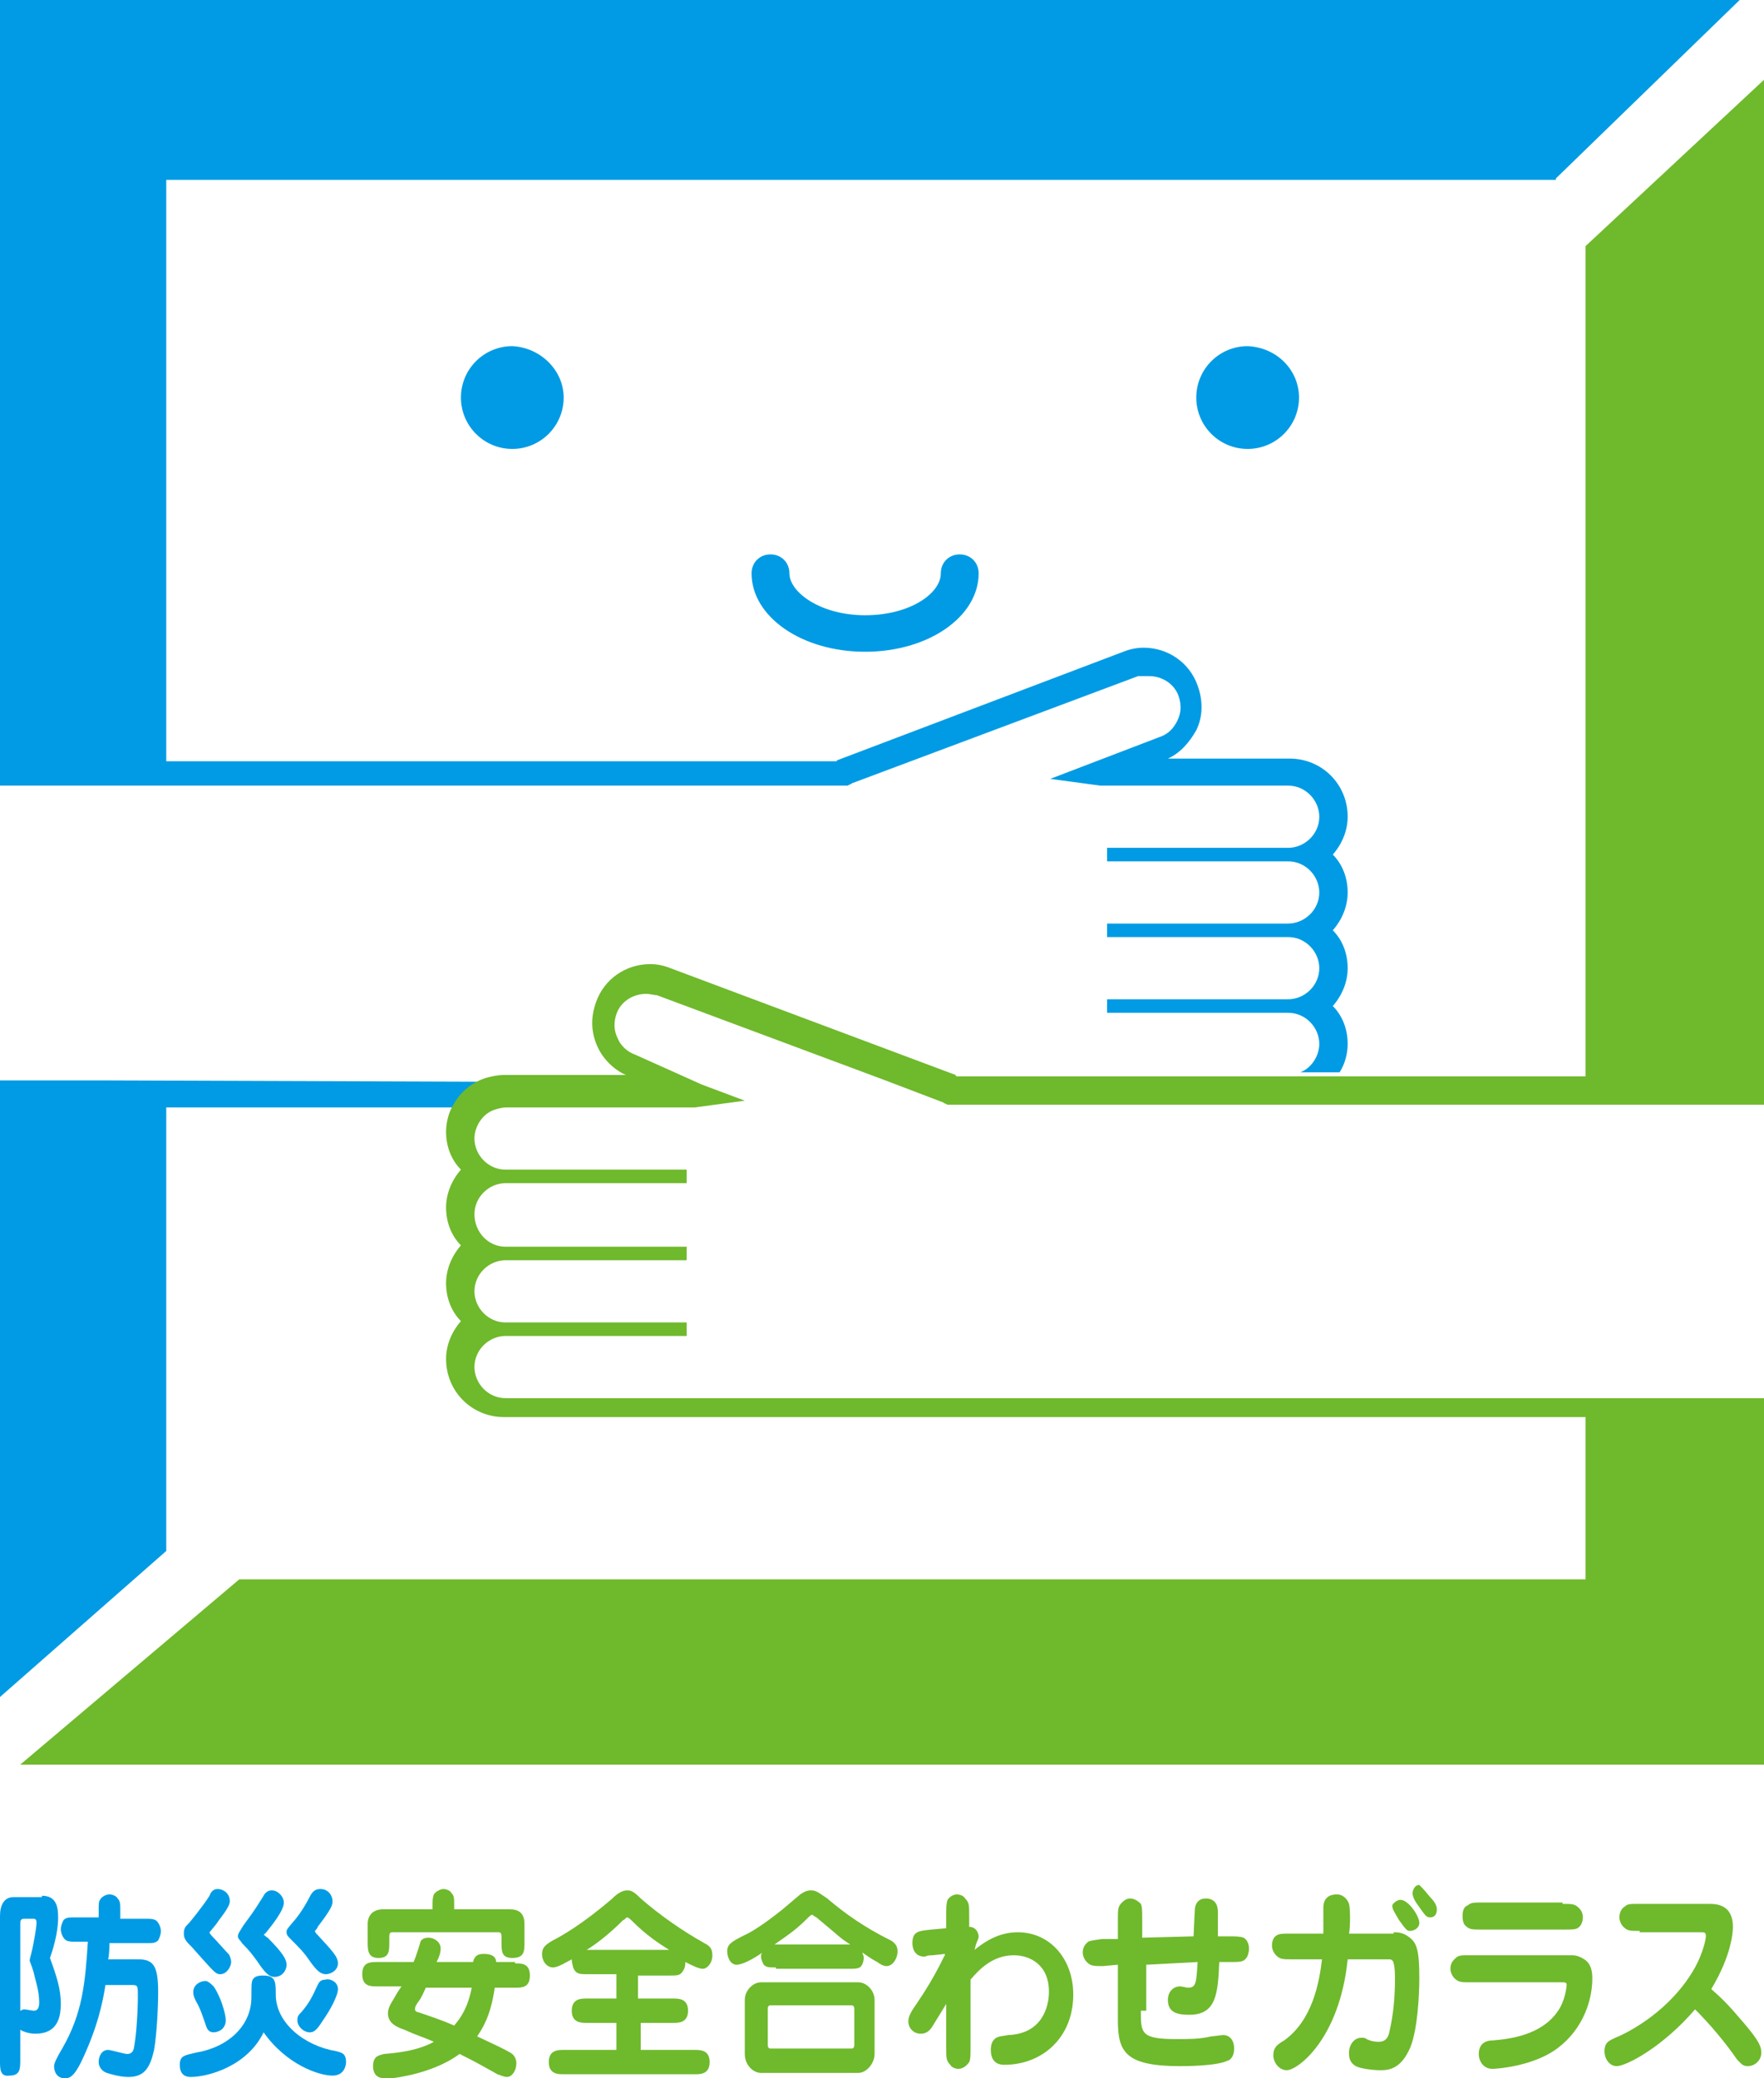 <?xml version="1.0" encoding="UTF-8"?><svg id="b" xmlns="http://www.w3.org/2000/svg" viewBox="0 0 130.5 153.7"><defs><style>.e{fill:#009be4;}.f{fill:#6fb92c;}</style></defs><g id="c"><g id="d"><g><path class="e" d="M115.1,13.2L128.7,0H0V58.1H62.7l.2-.1c.1,0,.1-.1,.2-.1l21.1-7.9h.8c1,0,1.9,.6,2.2,1.5,.2,.6,.2,1.2-.1,1.8-.3,.6-.7,1-1.3,1.2l-8.1,3.1,3.7,.5h13.9c1.3,0,2.3,1.1,2.3,2.3,0,1.3-1.1,2.3-2.3,2.3h-13.4v1h13.4c1.3,0,2.3,1.1,2.3,2.3,0,1.3-1.1,2.3-2.3,2.3h-13.4v1h13.4c1.3,0,2.3,1.1,2.3,2.3,0,1.3-1.1,2.3-2.3,2.3h-13.4v1h13.4c1.3,0,2.3,1.1,2.3,2.3,0,.9-.6,1.8-1.4,2.1h2.9c.4-.6,.6-1.4,.6-2.1,0-1.1-.4-2.1-1.1-2.8,.7-.8,1.1-1.8,1.1-2.8,0-1.1-.4-2.1-1.1-2.8,.7-.8,1.1-1.8,1.1-2.8,0-1.1-.4-2.1-1.1-2.8,.7-.8,1.1-1.8,1.1-2.8,0-2.4-1.9-4.3-4.3-4.3h-9c.9-.4,1.6-1.2,2.1-2.1,.5-1,.5-2.2,.1-3.3-.6-1.7-2.2-2.8-4-2.8-.5,0-1,.1-1.5,.3l-21.1,8s-.1,0-.1,.1H12.3V13.3H115.1v-.1Z"/><path class="e" d="M7.5,79.9H0v45.6l12.3-10.8v-32.8h21.3c.5-.9,1.4-1.6,2.4-1.9l-28.5-.1h0Z"/><path class="f" d="M130.5,81.6V5.9l-13.2,12.3v61.4h-46.5s-.1,0-.1-.1l-21.1-7.9c-.5-.2-1-.3-1.5-.3-1.8,0-3.4,1.1-4,2.8-.4,1.1-.4,2.2,.1,3.3,.4,.9,1.2,1.7,2.1,2.1h-9c-.5,0-.9,.1-1.3,.2-1,.3-1.9,1-2.4,1.9-.4,.6-.6,1.4-.6,2.1,0,1.1,.4,2.1,1.1,2.8-.7,.8-1.1,1.8-1.1,2.8,0,1.1,.4,2.1,1.1,2.8-.7,.8-1.1,1.8-1.1,2.8,0,1.1,.4,2.1,1.1,2.8-.7,.8-1.1,1.8-1.1,2.8,0,2.4,1.9,4.3,4.3,4.3H117.3v12H17.7L1.5,130.5H130.5v-27.1H37.4c-1.3,0-2.3-1.1-2.3-2.3,0-1.3,1.1-2.3,2.3-2.3h13.4v-1h-13.4c-1.3,0-2.3-1.1-2.3-2.3,0-1.3,1.1-2.3,2.3-2.3h13.4v-1h-13.4c-1.3,0-2.3-1.1-2.3-2.4s1.1-2.3,2.3-2.3h13.4v-1h-13.4c-1.3,0-2.3-1.1-2.3-2.3,0-.9,.6-1.8,1.4-2.1,.3-.1,.6-.2,1-.2h13.9l3.7-.5-3.2-1.2-4.9-2.2c-.6-.2-1.1-.7-1.3-1.2-.3-.6-.3-1.2-.1-1.8,.3-.9,1.2-1.5,2.2-1.5,.3,0,.6,.1,.8,.1l16.9,6.3,4.2,1.6c.1,0,.1,.1,.2,.1l.2,.1h60.4v-.1Z"/><path class="e" d="M41.7,29.4c0,2.1-1.7,3.8-3.8,3.8s-3.8-1.7-3.8-3.8,1.7-3.8,3.8-3.8c2.1,.1,3.8,1.8,3.8,3.8"/><path class="e" d="M96.1,29.4c0,2.1-1.7,3.8-3.8,3.8s-3.8-1.7-3.8-3.8,1.7-3.8,3.8-3.8c2.2,.1,3.8,1.8,3.8,3.8"/><path class="e" d="M64,48.2c-4.7,0-8.4-2.6-8.4-5.8,0-.8,.6-1.4,1.4-1.4s1.4,.6,1.4,1.4c0,1.4,2.3,3.1,5.6,3.1s5.6-1.6,5.6-3.1c0-.8,.6-1.4,1.4-1.4s1.4,.6,1.4,1.4c0,3.2-3.7,5.8-8.4,5.8"/><path class="e" d="M3.1,140.2c1,0,1.2,.7,1.2,1.6,0,1.2-.4,2.4-.6,3,.5,1.4,.8,2.3,.8,3.4,0,1.7-.8,2.2-1.9,2.2-.5,0-1-.2-1.1-.3v2.2c0,.7,0,1.2-.8,1.2C0,153.6,0,153,0,152.4v-10.7c0-.8,.3-1.4,1-1.4H3.1v-.1h0Zm-1.3,1.7c-.1,0-.3,0-.3,.3v6.5c.1,0,.1-.1,.3-.1,.1,0,.6,.1,.7,.1s.4,0,.4-.6c0-.9-.3-1.7-.4-2.2-.2-.7-.3-.8-.3-.9,0-.2,.1-.4,.2-.9,.1-.5,.3-1.5,.3-1.9,0-.1,0-.3-.2-.3h-.7Zm6.3,1.4c0,.5,0,1.2-.1,1.6h2.2c1.1,0,1.5,.4,1.5,2.4,0,1.2-.1,3.1-.3,4.3-.3,1.3-.7,2-1.9,2-.6,0-1.3-.2-1.6-.3-.3-.1-.6-.4-.6-.8s.2-.9,.7-.9c.2,0,1.2,.3,1.4,.3,.1,0,.4,0,.5-.4,.2-1,.3-2.9,.3-3.9,0-.7,0-.8-.4-.8h-2c-.2,1.3-.6,3.2-1.8,5.7-.5,1-.8,1.2-1.2,1.2-.6,0-.8-.5-.8-.9,0-.2,.2-.633,.6-1.3,1.5-2.6,1.7-4.8,1.9-7.9h-.9c-.3,0-.5,0-.7-.1s-.4-.5-.4-.8,.1-.5,.2-.7c.2-.2,.4-.2,.8-.2h1.8v-.6c0-.3,0-.6,.1-.7,.1-.2,.4-.4,.7-.4,.2,0,.5,.1,.6,.3,.2,.2,.2,.4,.2,.9v.6h1.9c.3,0,.5,0,.7,.1s.4,.5,.4,.8-.1,.5-.2,.7c-.2,.2-.4,.2-.8,.2h-2.8v-.4h0Z"/><path class="e" d="M14.1,153.6c-.3,0-.8-.1-.8-.9,0-.7,.4-.7,1.2-.9,2.4-.4,4.1-2,4.1-4.1,0-1.2,0-1.3,.3-1.5,.2-.1,.4-.1,.6-.1,.9,0,.9,.5,.9,1.4,0,2.1,2.1,3.8,4.5,4.2,.3,.1,.7,.1,.7,.8,0,.2-.1,1-1,1-1,0-3.4-.8-5.1-3.2-1.2,2.5-4.1,3.3-5.4,3.3m.1-9.6c-.4-.4-.6-.6-.6-1s.1-.5,.4-.8c0,0,1-1.2,1.5-2,.1-.3,.3-.5,.6-.5,.4,0,.9,.3,.9,.9,0,.2-.1,.5-.8,1.4-.1,.2-.7,.9-.7,.9,0,0,0,.1,.2,.3,.4,.4,.9,1,1.2,1.3,.1,.1,.2,.4,.2,.6,0,.3-.3,.9-.8,.9-.3,0-.4-.1-1.3-1.1l-.8-.9h0Zm1.6,2.9c.5,.7,.9,2,.9,2.5,0,.7-.6,.9-.9,.9-.4,0-.5-.3-.6-.6-.2-.6-.4-1.2-.7-1.7-.2-.4-.2-.5-.2-.7,0-.5,.5-.8,.9-.8,.2,0,.5,.3,.6,.4m4-3.6c1.1,1.1,1.4,1.6,1.4,2s-.3,.9-.9,.9c-.4,0-.7-.3-1.3-1.2-.3-.4-.5-.7-1.1-1.3-.1-.2-.3-.3-.3-.5s.1-.3,.4-.8c.5-.7,.7-.9,1.5-2.2,.1-.2,.3-.4,.6-.4,.5,0,.9,.5,.9,.9,0,.6-.9,1.7-1.3,2.2l-.2,.2c.1,0,.1,.1,.3,.2m3.7-.2c1.1,1.2,1.5,1.6,1.5,2.1s-.5,.8-.9,.8-.7-.3-1.2-1c-.4-.6-.8-1-1.4-1.6-.2-.2-.3-.3-.3-.5s0-.2,.6-.9c.5-.6,.9-1.3,1.1-1.7s.4-.6,.8-.6c.6,0,.9,.5,.9,.9,0,.3-.1,.6-1.1,1.9,0,.1-.2,.3-.2,.3,0,.1,.1,.2,.2,.3m1.5,4c0,.5-.6,1.6-1.1,2.3-.5,.8-.7,.9-1,.9-.4,0-.9-.4-.9-.9,0-.3,.1-.4,.3-.6,.5-.6,.7-.9,1.2-2,.1-.2,.2-.4,.6-.4,.2-.1,.9,.1,.9,.7"/><path class="f" d="M38.1,145.2c.5,0,1.1,0,1.1,.9s-.6,.9-1.1,.9h-1.5c-.3,2.1-.9,3-1.3,3.6,.4,.2,2.2,1,2.6,1.3,.1,.1,.3,.3,.3,.7,0,.5-.3,1-.7,1-.2,0-.4-.1-.7-.2-1.6-.9-1.8-1-2.8-1.5-1.5,1.1-3.5,1.6-5,1.8h-.5c-.2,0-.9,0-.9-.9,0-.8,.5-.8,.8-.9,1.3-.1,2.6-.3,3.7-.9-.9-.4-1.1-.4-2.2-.9-.6-.2-1.2-.5-1.2-1.2,0-.4,.2-.7,.5-1.2,.1-.2,.3-.5,.5-.8h-1.8c-.5,0-1.1,0-1.1-.9s.6-.9,1.1-.9h2.7c.1-.2,.5-1.4,.5-1.5,.1-.2,.3-.3,.6-.3,.4,0,.9,.3,.9,.8,0,.3-.1,.6-.3,1h2.7c.1-.5,.4-.6,.8-.6s.9,.1,.9,.6h1.4v.1h0Zm-4.4-4h4c.7,0,1.1,.3,1.1,1.1v1.3c0,.7,0,1.2-.9,1.2-.8,0-.8-.5-.8-1.2v-.3c0-.2,0-.4-.2-.4h-7.9c-.2,0-.2,.2-.2,.4v.3c0,.7,0,1.2-.8,1.2s-.8-.6-.8-1.2v-1.3c0-.9,.7-1.1,1.1-1.1h3.7v-.3c0-.3,0-.6,.1-.8s.5-.4,.7-.4,.5,.1,.6,.3c.2,.2,.2,.4,.2,.9v.3h.1Zm-2.2,5.8c-.3,.7-.5,1-.6,1.1-.2,.3-.2,.4-.2,.5s.1,.2,.2,.2c.9,.3,1.8,.6,2.7,1,.5-.6,1-1.3,1.3-2.8h-3.4Z"/><path class="f" d="M47.4,147.8h2.4c.4,0,1.1,0,1.1,.9s-.7,.9-1.1,.9h-2.4v2h4c.4,0,1.1,0,1.1,.9s-.7,.9-1.1,.9h-9.7c-.4,0-1.1,0-1.1-.9s.7-.9,1.1-.9h3.9v-2h-2.2c-.4,0-1.1,0-1.1-.9s.7-.9,1.1-.9h2.2v-1.8h-2.2c-.5,0-.8,0-1-.5,0-.1-.1-.3-.1-.6-.4,.2-1,.6-1.4,.6s-.8-.4-.8-1c0-.5,.3-.7,.8-1,.6-.3,2.2-1.2,4.4-3.1,.3-.3,.7-.6,1.1-.6,.3,0,.5,.1,1,.6,1.5,1.3,3.1,2.4,4.7,3.3,.4,.2,.6,.4,.6,.9,0,.6-.4,1-.7,1s-.7-.2-1.3-.5c0,.2,0,.4-.2,.7s-.4,.3-1,.3h-2.3v1.7h.2Zm2.1-3.6c-.8-.5-1.7-1.1-2.7-2.1-.2-.2-.333-.3-.4-.3-.1,0-.2,.2-.3,.2-1.2,1.2-2.2,1.9-2.7,2.2h6.1Z"/><path class="f" d="M57.4,145.5c-.5,0-.7,0-.9-.2-.1-.2-.2-.4-.2-.6,0-.1,0-.2,.1-.3-.7,.5-1.5,.9-1.9,.9-.5,0-.7-.6-.7-1,0-.5,.3-.7,1.3-1.2,.9-.4,2.3-1.5,2.8-1.9l1.3-1.1c.3-.2,.5-.3,.8-.3,.4,0,.6,.2,1.2,.6,1.4,1.2,2.9,2.2,4.5,3,.2,.1,.7,.3,.7,.9s-.4,1.1-.8,1.1c-.1,0-.3,0-.7-.3-.4-.2-.8-.5-1.1-.7,0,.1,.1,.2,.1,.4s-.1,.6-.3,.7c-.2,.1-.4,.1-.8,.1h-5.4v-.1h0Zm6.1,1.1c.6,0,1.2,.6,1.2,1.3v4c0,.7-.6,1.4-1.2,1.4h-7.2c-.6,0-1.2-.6-1.2-1.4v-4c0-.7,.6-1.3,1.2-1.3h7.2Zm-6.5,1.7c-.2,0-.2,.2-.2,.3v2.6c0,.1,0,.3,.2,.3h6c.2,0,.2-.2,.2-.3v-2.6c0-.1,0-.3-.2-.3h-6Zm5.9-4.5c-.8-.5-.8-.6-2.5-2-.2-.1-.3-.2-.3-.2-.067,0-.167,.067-.3,.2-.8,.8-1.2,1.1-2.5,2h5.6Z"/><path class="f" d="M72.1,144.2c1.1-.9,2.1-1.3,3.2-1.3,2.4,0,4.1,2,4.1,4.6,0,3.2-2.3,5.2-5.1,5.2-.2,0-1,0-1-1.1,0-.4,.1-.7,.4-.9,.2-.1,.3-.1,.9-.2,2.5-.1,3-2.1,3-3.2,0-2-1.4-2.7-2.6-2.7-1.6,0-2.6,1.1-3.2,1.8v5c0,.6,0,.9-.1,1.1-.2,.3-.5,.5-.8,.5-.2,0-.5-.1-.6-.3-.3-.3-.3-.5-.3-1.3v-3.2l-.8,1.3c-.3,.5-.5,.9-1.1,.9-.5,0-.9-.4-.9-.9,0-.3,.1-.6,.6-1.3,1.5-2.2,2-3.5,2.1-3.6v-.1l-.9,.1c-.5,0-.5,.1-.6,.1-.8,0-.9-.7-.9-1,0-.9,.5-.9,1.4-1l1.1-.1v-.9c0-.6,0-.9,.1-1.2,.2-.3,.5-.4,.7-.4s.5,.1,.6,.3c.3,.3,.3,.5,.3,1.3v.8c.6,0,.7,.6,.7,.7,0,.2-.1,.3-.2,.6l-.1,.4h0Z"/><path class="f" d="M84.4,148.7c0,1.7,0,2.1,2.7,2.1,.8,0,1.7,0,2.5-.2,.1,0,.8-.1,.9-.1,.4,0,.8,.3,.8,1s-.4,.9-.5,.9c-.8,.4-3.2,.4-3.5,.4-4.1,0-4.6-1.1-4.6-3.4v-4.1l-1.1,.1c-.7,0-.9,0-1.2-.3-.2-.2-.3-.5-.3-.7,0-.5,.3-.7,.4-.8,.2-.1,.4-.1,1-.2h1.2v-1.4c0-.8,0-1,.3-1.3,.2-.2,.4-.3,.6-.3,.4,0,.7,.3,.8,.4,.1,.2,.1,.5,.1,1.2v1.3l3.8-.1c0-.2,.1-2.1,.1-2.1,.1-.5,.4-.7,.8-.7,.7,0,.9,.5,.9,1v1.8h.8c.5,0,.8,0,1.1,.1,.2,.1,.4,.4,.4,.8,0,.3-.1,.6-.2,.7-.2,.3-.5,.3-1.2,.3h-.8c-.1,2.3-.2,3.9-2.2,3.9-.8,0-1.6-.1-1.6-1.1,0-.6,.4-1,.9-1,.1,0,.5,.1,.6,.1,.6,0,.6-.4,.7-1.9l-3.8,.2v3.4h-.4Z"/><path class="f" d="M103.1,142.9c.3,0,.7,0,1.2,.4s.7,.9,.7,3c0,1-.1,4.1-.8,5.4-.7,1.4-1.6,1.4-2.1,1.4s-1.4-.1-1.8-.3c-.5-.3-.5-.7-.5-1,0-.6,.4-1.1,.9-1.1,.2,0,.3,0,.4,.1,.4,.2,.8,.2,.9,.2,.4,0,.7-.2,.8-.8,.3-1.3,.4-2.6,.4-3.9,0-.2,0-.8-.1-1.1,0-.1-.1-.3-.3-.3h-3.1c-.6,5.9-3.7,8.2-4.5,8.2-.6,0-1-.6-1-1.1,0-.6,.3-.8,.8-1.1,2.1-1.5,2.6-4.3,2.8-6h-2.2c-.7,0-.9,0-1.2-.3-.2-.2-.3-.5-.3-.7,0-.5,.2-.7,.4-.8,.2-.1,.4-.1,1-.1h2.4v-1.9c0-.8,.5-1,1-1s.8,.4,.9,.7c.1,.4,.1,1.7,0,2.2h3.3v-.1h0Zm.5-2.4c.6,0,1.4,1.2,1.4,1.7,0,.4-.4,.6-.7,.6-.2,0-.3-.1-.8-.8-.4-.7-.5-.8-.5-1.1,.1-.2,.4-.4,.6-.4m2.2-.2c.4,.4,.5,.7,.5,.9,0,.4-.2,.6-.5,.6s-.4-.2-.9-.9c-.3-.4-.4-.7-.4-.9,0-.1,.1-.6,.5-.6,.2,.2,.4,.4,.8,.9"/><path class="f" d="M116.3,144.6c.3,0,.6,.1,.9,.3,.5,.3,.6,.9,.6,1.4,0,1.9-.9,4.1-2.9,5.4-1.7,1.1-4.1,1.3-4.5,1.3-.6,0-1-.5-1-1.1,0-.9,.7-1,1-1,1.3-.1,3.6-.4,4.8-2.1,.6-.8,.7-1.9,.7-2,0-.2-.1-.2-.4-.2h-6.7c-.7,0-.9,0-1.2-.3-.2-.2-.3-.5-.3-.7,0-.5,.3-.7,.4-.8,.2-.2,.4-.2,1-.2h7.6Zm-.7-3.8c.7,0,.9,0,1.2,.3,.1,.1,.3,.3,.3,.7s-.2,.7-.4,.8c-.2,.1-.4,.1-1,.1h-6.1c-.7,0-.9,0-1.2-.3-.1-.1-.2-.3-.2-.7s.1-.7,.4-.8c.2-.2,.5-.2,1-.2h6v.1h0Z"/><path class="f" d="M121.3,142.8c-.7,0-.9,0-1.2-.3-.2-.2-.3-.5-.3-.7,0-.4,.2-.7,.4-.8,.2-.2,.4-.2,1-.2h5.3c.7,0,1.7,.2,1.7,1.7,0,.4-.1,2.1-1.6,4.6,.8,.7,1.3,1.2,2.4,2.5,1.2,1.4,1.3,1.8,1.3,2.2,0,.6-.5,1-1,1-.4,0-.5-.2-.8-.5-.9-1.3-2-2.6-3.1-3.7-2.4,2.8-5.1,4.2-5.8,4.2-.5,0-.9-.5-.9-1.1,0-.7,.4-.8,.8-1,1-.4,4.1-2,5.9-5.2,.6-1.1,.8-2.1,.8-2.3,0-.3-.1-.3-.4-.3h-4.5v-.1h0Z"/></g></g></g></svg>